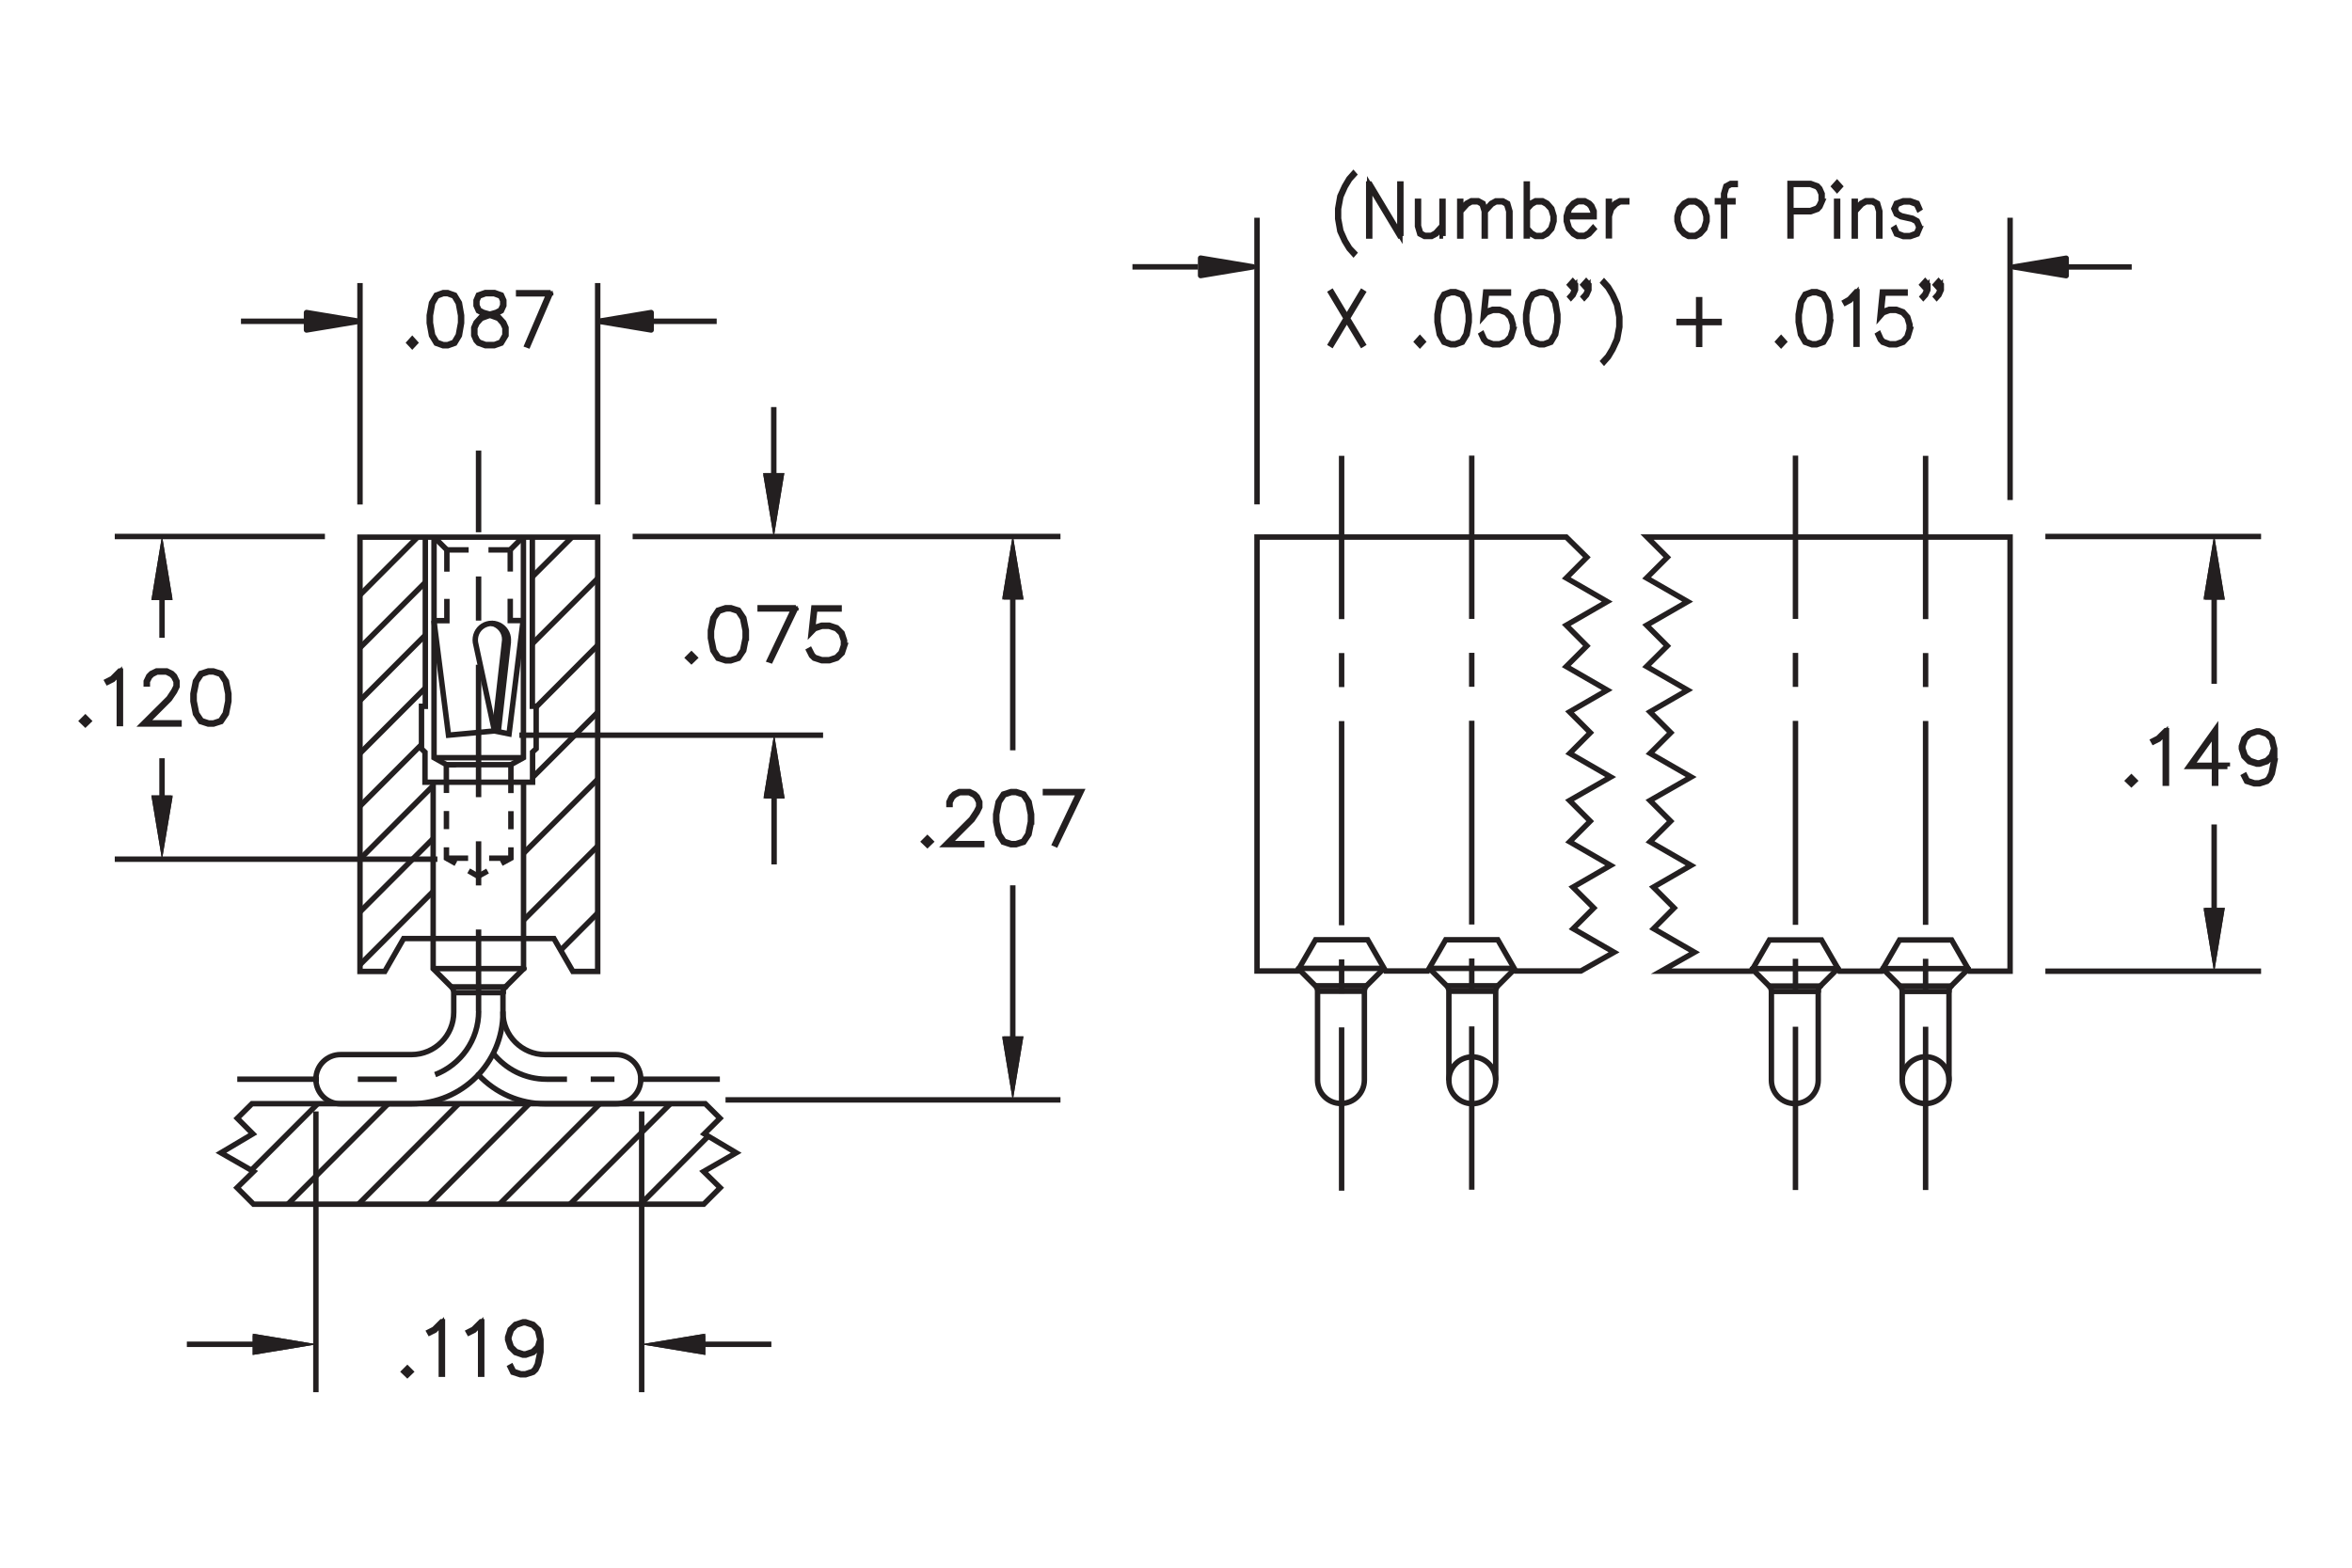 <?xml version="1.0" encoding="utf-8"?>
<!-- Generator: Adobe Illustrator 15.1.0, SVG Export Plug-In  -->
<!DOCTYPE svg PUBLIC "-//W3C//DTD SVG 1.1//EN" "http://www.w3.org/Graphics/SVG/1.1/DTD/svg11.dtd">
<svg version="1.1"
	 xmlns="http://www.w3.org/2000/svg" xmlns:xlink="http://www.w3.org/1999/xlink" xmlns:a="http://ns.adobe.com/AdobeSVGViewerExtensions/3.0/"
	 x="0px" y="0px" width="216px" height="144px" viewBox="-6.47 -15.45 216 144"
	 style="enable-background:new -6.47 -15.45 216 144;" xml:space="preserve">
<style type="text/css">
<![CDATA[
	.st0{fill:none;stroke:#231F20;stroke-width:0.5;stroke-linecap:round;stroke-linejoin:round;stroke-miterlimit:10;}
	.st1{font-size:6.497;}
	.st2{font-size:6.498;}
	.st3{fill:none;stroke:#231F20;stroke-width:0.5;stroke-miterlimit:10;stroke-dasharray:18.753,3.125,3.125,3.125;}
	.st4{fill:none;stroke:#231F20;stroke-width:0.5;stroke-miterlimit:10;stroke-dasharray:1.669;}
	.st5{fill:none;stroke:#231F20;stroke-width:0.5;stroke-miterlimit:10;stroke-dasharray:3.119,3.119;}
	.st6{fill:none;stroke:#231F20;stroke-width:0.5;stroke-miterlimit:10;stroke-dasharray:3.125,3.125;}
	.st7{fill:none;stroke:#231F20;stroke-width:0.5;stroke-miterlimit:10;stroke-dasharray:1.663,1.663;}
	.st8{fill:none;stroke:#231F20;stroke-width:0.5;}
	.st9{fill:none;stroke:#231F20;stroke-width:0.5;stroke-miterlimit:10;stroke-dasharray:12.163,4.054,4.054,4.054;}
	.st10{fill:none;stroke:#231F20;stroke-width:0.5;stroke-miterlimit:10;stroke-dasharray:2.182,2.182;}
	.st11{fill:none;stroke:#231F20;stroke-width:0.5;stroke-miterlimit:10;stroke-dasharray:3.571,3.571;}
	.st12{fill:none;stroke:#231F20;stroke-width:0.5;stroke-linejoin:round;stroke-miterlimit:500;}
	.st13{fill:none;stroke:#231F20;stroke-width:0.5;stroke-miterlimit:10;}
	.st14{fill:none;stroke:#231F20;stroke-width:0.5;stroke-miterlimit:10;stroke-dasharray:4.054,4.054;}
	.st15{fill:none;stroke:#231F20;stroke-width:0.5;stroke-miterlimit:10;stroke-dasharray:18.723,3.121,3.121,3.121;}
	.st16{fill:none;stroke:#231F20;stroke-width:0.5;stroke-miterlimit:10;stroke-dasharray:1.66,1.66;}
	.st17{fill:none;stroke:#ED1C24;stroke-width:0.5;stroke-linecap:round;stroke-linejoin:round;stroke-miterlimit:500;}
	.st18{fill:none;stroke:#231F20;stroke-width:0.5;stroke-miterlimit:10;stroke-dasharray:3.122,3.122;}
	.st19{fill:#231F20;stroke:#231F20;stroke-width:0.5;}
	.st20{fill:none;stroke:#231F20;stroke-width:0.75;stroke-miterlimit:10;}
	.st21{fill:none;stroke:#231F20;stroke-width:0.5;stroke-miterlimit:10;stroke-dasharray:18.717,3.119,3.119,3.119;}
	.st22{fill:none;stroke:#231F20;stroke-width:0.5;stroke-miterlimit:10;stroke-dasharray:18.734,3.122,3.122,3.122;}
	
		.st23{fill-rule:evenodd;clip-rule:evenodd;fill:#231F20;stroke:#231F20;stroke-width:0.5;stroke-linecap:round;stroke-linejoin:round;stroke-miterlimit:500;}
	.st24{fill:#231F20;stroke:#231F20;stroke-width:0.25;stroke-miterlimit:10;}
	.st25{font-family:'Simplex';}
	.st26{fill:none;stroke:#231F20;stroke-width:0.5;stroke-miterlimit:10;stroke-dasharray:3.121,3.121;}
	.st27{fill-rule:evenodd;clip-rule:evenodd;fill:#231F20;stroke:#231F20;stroke-width:0.25;stroke-miterlimit:10;}
]]>
</style>
<defs>
</defs>
<line class="st12" x1="21.68" y1="14.06" x2="15.66" y2="14.06"/>
<polygon class="st23" points="21.68,13.26 21.68,14.86 26.48,14.06 "/>
<polygon class="st23" points="53.33,13.26 53.33,14.86 48.53,14.06 "/>
<line class="st12" x1="53.33" y1="14.06" x2="59.35" y2="14.06"/>
<line class="st12" x1="103.55" y1="9.06" x2="97.53" y2="9.06"/>
<polygon class="st23" points="103.79,8.26 103.79,9.86 108.59,9.06 "/>
<line class="st12" x1="183.28" y1="9.07" x2="189.3" y2="9.07"/>
<polygon class="st23" points="183.28,8.27 183.28,9.87 178.48,9.07 "/>
<g>
	<path class="st8" d="M31.66,16.03l-0.27,0.29l-0.27-0.29l0.27-0.3L31.66,16.03z M31.54,16.03l-0.14-0.16l-0.14,0.16l0.14,0.16
		L31.54,16.03z"/>
	<path class="st8" d="M35.92,14.22l-0.2,1.15l-0.43,0.71l-0.64,0.23h-0.42l-0.64-0.23l-0.43-0.71l-0.21-1.15v-0.7l0.21-1.15
		l0.43-0.71l0.64-0.23h0.42l0.64,0.23l0.43,0.71l0.2,1.15V14.22z M35.83,14.2v-0.67l-0.21-1.13l-0.39-0.66l-0.59-0.22h-0.4
		l-0.59,0.22l-0.39,0.66l-0.2,1.13v0.67l0.2,1.13l0.39,0.66l0.59,0.22h0.4l0.59-0.22l0.39-0.66L35.83,14.2z"/>
	<path class="st8" d="M40,15.36l-0.43,0.71l-0.64,0.23H38.1l-0.63-0.23l-0.22-0.24l-0.21-0.47v-0.71l0.21-0.48l0.43-0.47l0.65-0.24
		l-0.44-0.12l-0.43-0.24l-0.21-0.48v-0.48l0.21-0.49l0.65-0.23h0.83l0.64,0.23l0.22,0.49v0.48l-0.22,0.48l-0.43,0.24l-0.44,0.12
		l0.02,0.01l0.63,0.23l0.43,0.47L40,14.65V15.36z M39.9,15.33v-0.66l-0.2-0.43l-0.39-0.44l-0.6-0.22l-0.19-0.06l-0.19,0.06
		l-0.6,0.22l-0.39,0.44l-0.2,0.43v0.66l0.2,0.43l0.19,0.22l0.6,0.22h0.81l0.59-0.22L39.9,15.33z M39.7,12.6v-0.43l-0.19-0.42
		l-0.59-0.22h-0.81l-0.59,0.22l-0.19,0.42v0.43l0.19,0.43l0.39,0.21l0.6,0.17l0.6-0.17l0.39-0.21L39.7,12.6z"/>
	<path class="st8" d="M44.1,11.43l-2.08,4.84l-0.08-0.03l2.01-4.7h-2.79v-0.1H44.1z"/>
</g>
<g>
	<path class="st8" d="M118.69,16.15l-0.08,0.05l-1.39-2.31l-1.39,2.31l-0.08-0.05l1.41-2.36l-1.41-2.36l0.08-0.05l1.39,2.32
		l1.39-2.32l0.08,0.05l-1.42,2.36L118.69,16.15z"/>
	<path class="st8" d="M124.2,15.94l-0.27,0.29l-0.27-0.29l0.27-0.3L124.2,15.94z M124.07,15.94l-0.14-0.16l-0.14,0.16l0.14,0.16
		L124.07,15.94z"/>
	<path class="st8" d="M128.46,14.13l-0.2,1.15l-0.43,0.71l-0.64,0.23h-0.42l-0.64-0.23l-0.42-0.71l-0.21-1.15v-0.7l0.21-1.15
		l0.42-0.71l0.64-0.23h0.42l0.64,0.23l0.43,0.71l0.2,1.15V14.13z M128.37,14.12v-0.67l-0.21-1.13l-0.39-0.66l-0.59-0.22h-0.4
		l-0.59,0.22l-0.39,0.66l-0.2,1.13v0.67l0.2,1.13l0.39,0.66l0.59,0.22h0.4l0.59-0.22l0.39-0.66L128.37,14.12z"/>
	<path class="st8" d="M132.53,14.82l-0.21,0.7l-0.43,0.47l-0.63,0.23h-0.63l-0.63-0.23l-0.22-0.24l-0.21-0.46l0.08-0.05l0.2,0.45
		l0.19,0.22l0.6,0.22h0.6l0.6-0.22l0.39-0.44l0.2-0.66v-0.44l-0.2-0.66l-0.39-0.43l-0.6-0.22h-0.6l-0.6,0.22l-0.29,0.33l0.22-2.24
		h2.09v0.1h-2.01l-0.19,1.85l0.12-0.13l0.63-0.23h0.63l0.63,0.23l0.43,0.48l0.21,0.7V14.82z"/>
	<path class="st8" d="M136.6,14.13l-0.2,1.15l-0.43,0.71l-0.64,0.23h-0.42l-0.64-0.23l-0.42-0.71l-0.21-1.15v-0.7l0.21-1.15
		l0.42-0.71l0.64-0.23h0.42l0.64,0.23l0.43,0.71l0.2,1.15V14.13z M136.51,14.12v-0.67l-0.21-1.13l-0.39-0.66l-0.59-0.22h-0.4
		l-0.59,0.22l-0.39,0.66l-0.2,1.13v0.67l0.2,1.13l0.39,0.66l0.59,0.22h0.4l0.59-0.22l0.39-0.66L136.51,14.12z"/>
	<path class="st8" d="M138.22,11.18l-0.21,0.47l-0.21,0.23l-0.07-0.08l0.2-0.22l0.2-0.43v-0.32l-0.16,0.18l-0.27-0.3l0.27-0.3
		l0.25,0.28V11.18z M138.11,10.71l-0.14-0.16l-0.14,0.16l0.14,0.16L138.11,10.71z M139.45,11.18l-0.21,0.47l-0.21,0.23l-0.07-0.08
		l0.2-0.22l0.2-0.43v-0.32l-0.16,0.18l-0.27-0.3l0.27-0.3l0.25,0.28V11.18z M139.33,10.71l-0.14-0.16l-0.14,0.16l0.14,0.16
		L139.33,10.71z"/>
	<path class="st8" d="M142.29,14.59l-0.21,1.15l-0.42,0.91l-0.41,0.69l-0.41,0.46l-0.07-0.08l0.41-0.45l0.41-0.68l0.4-0.9l0.21-1.12
		v-0.9l-0.21-1.12l-0.4-0.9l-0.41-0.68l-0.41-0.45l0.07-0.08l0.41,0.46l0.41,0.69l0.42,0.92l0.21,1.15V14.59z"/>
	<path class="st8" d="M151.41,14.18h-1.79v2h-0.09v-2h-1.8v-0.1h1.8v-2h0.09v2h1.79V14.18z"/>
	<path class="st8" d="M157.37,15.94l-0.27,0.29l-0.27-0.29l0.27-0.3L157.37,15.94z M157.25,15.94l-0.14-0.16l-0.14,0.16l0.14,0.16
		L157.25,15.94z"/>
	<path class="st8" d="M161.64,14.13l-0.2,1.15L161,15.99l-0.64,0.23h-0.42l-0.64-0.23l-0.42-0.71l-0.21-1.15v-0.7l0.21-1.15
		l0.42-0.71l0.64-0.23h0.42l0.64,0.23l0.43,0.71l0.2,1.15V14.13z M161.54,14.12v-0.67l-0.21-1.13l-0.39-0.66l-0.59-0.22h-0.4
		l-0.59,0.22l-0.39,0.66l-0.2,1.13v0.67l0.2,1.13l0.39,0.66l0.59,0.22h0.4l0.59-0.22l0.39-0.66L161.54,14.12z"/>
	<path class="st8" d="M164.07,16.17h-0.09v-4.65l-0.54,0.61l-0.42,0.23l-0.05-0.09l0.4-0.23l0.63-0.69h0.07V16.17z"/>
	<path class="st8" d="M168.96,14.82l-0.21,0.7l-0.43,0.47l-0.63,0.23h-0.63l-0.63-0.23l-0.22-0.24l-0.21-0.46l0.08-0.05l0.2,0.45
		l0.19,0.22l0.6,0.22h0.6l0.6-0.22l0.39-0.44l0.2-0.66v-0.44l-0.2-0.66l-0.39-0.43l-0.6-0.22h-0.6l-0.6,0.22l-0.29,0.33l0.22-2.24
		h2.09v0.1h-2.01l-0.19,1.85l0.12-0.13l0.63-0.23h0.63l0.63,0.23l0.43,0.48l0.21,0.7V14.82z"/>
	<path class="st8" d="M170.58,11.18l-0.21,0.47l-0.21,0.23l-0.07-0.08l0.2-0.22l0.2-0.43v-0.32l-0.16,0.18l-0.27-0.3l0.27-0.3
		l0.25,0.28V11.18z M170.47,10.71l-0.14-0.16l-0.14,0.16l0.14,0.16L170.47,10.71z M171.81,11.18l-0.21,0.47l-0.21,0.23l-0.07-0.08
		l0.2-0.22l0.2-0.43v-0.32l-0.16,0.18l-0.27-0.3l0.27-0.3l0.25,0.28V11.18z M171.7,10.71l-0.14-0.16l-0.14,0.16l0.14,0.16
		L171.7,10.71z"/>
</g>
<g>
	<path class="st8" d="M117.9,7.77l-0.07,0.08l-0.41-0.46L117,6.7l-0.42-0.91l-0.2-1.15V3.72l0.2-1.15L117,1.65l0.41-0.69l0.41-0.46
		l0.07,0.08l-0.41,0.45l-0.41,0.68l-0.4,0.9l-0.21,1.12v0.9l0.21,1.12l0.4,0.9l0.41,0.68L117.9,7.77z"/>
	<path class="st8" d="M122.19,6.23h-0.1l-2.77-4.61v4.61h-0.09V1.45h0.1l2.76,4.61V1.45h0.09V6.23z"/>
	<path class="st8" d="M126.06,6.23h-0.09V5.44l-0.54,0.6L125,6.27h-0.64l-0.44-0.23l-0.21-0.71V3.04h0.09v2.27l0.2,0.65l0.38,0.21
		h0.59l0.39-0.22l0.6-0.66V3.04h0.09V6.23z"/>
	<path class="st8" d="M132.18,6.23h-0.09V3.96l-0.2-0.65l-0.38-0.22h-0.59l-0.39,0.22l-0.6,0.66v2.26h-0.09V3.96l-0.2-0.65
		l-0.38-0.22h-0.59l-0.39,0.22l-0.6,0.66v2.26h-0.09V3.04h0.09v0.79l0.54-0.61l0.43-0.23h0.64l0.44,0.24l0.18,0.63l0.57-0.63
		l0.43-0.23h0.64l0.44,0.24l0.21,0.72V6.23z"/>
	<path class="st8" d="M136.25,4.87l-0.21,0.7l-0.42,0.47l-0.43,0.23h-0.64l-0.43-0.23l-0.33-0.38v0.56h-0.09V1.45h0.09V3.6
		l0.33-0.38l0.43-0.23h0.64l0.43,0.23l0.42,0.48l0.21,0.7V4.87z M136.16,4.85V4.41l-0.2-0.66l-0.4-0.43l-0.39-0.22h-0.59l-0.39,0.22
		l-0.39,0.43v1.78l0.39,0.43l0.39,0.22h0.59l0.39-0.22l0.4-0.44L136.16,4.85z"/>
	<path class="st8" d="M139.92,4.46h-2.46v0.39l0.2,0.66l0.4,0.44l0.39,0.22h0.59l0.39-0.22l0.4-0.45l0.07,0.08l-0.42,0.46
		l-0.43,0.23h-0.64L138,6.04l-0.42-0.47l-0.21-0.7V4.4l0.21-0.7L138,3.22l0.43-0.23h0.64l0.43,0.23l0.22,0.24l0.21,0.48V4.46z
		 M139.82,4.35V3.96l-0.2-0.44l-0.19-0.22l-0.39-0.22h-0.59l-0.39,0.22l-0.4,0.43l-0.18,0.61H139.82z"/>
	<path class="st8" d="M142.92,3.09h-0.6l-0.39,0.22l-0.4,0.43l-0.2,0.66v1.81h-0.09V3.04h0.09v1.05l0.12-0.39l0.42-0.48l0.43-0.23
		h0.63V3.09z"/>
	<path class="st8" d="M150.3,4.87l-0.21,0.7l-0.42,0.47l-0.43,0.23h-0.64l-0.43-0.23l-0.42-0.47l-0.21-0.7V4.4l0.21-0.7l0.42-0.48
		l0.43-0.23h0.64l0.43,0.23l0.42,0.48l0.21,0.7V4.87z M150.2,4.85V4.41L150,3.75l-0.4-0.43l-0.39-0.22h-0.59l-0.39,0.22l-0.4,0.43
		l-0.2,0.66v0.44l0.2,0.66l0.4,0.44l0.39,0.22h0.59l0.39-0.22l0.4-0.44L150.2,4.85z"/>
	<path class="st8" d="M152.89,1.5h-0.4l-0.38,0.21l-0.2,0.65v0.63h0.77v0.1h-0.77v3.13h-0.09V3.09h-0.57v-0.1h0.57V2.35l0.21-0.71
		l0.44-0.24h0.42V1.5z"/>
	<path class="st8" d="M160.88,3.05l-0.21,0.48l-0.22,0.24L159.81,4h-1.8v2.22h-0.09V1.4h1.89l0.63,0.23l0.22,0.24l0.21,0.48V3.05z
		 M160.78,3.03V2.37l-0.2-0.44l-0.19-0.22l-0.6-0.22h-1.79v2.4h1.79l0.6-0.22l0.19-0.22L160.78,3.03z"/>
	<path class="st8" d="M162.51,1.67l-0.27,0.3l-0.27-0.3l0.27-0.3L162.51,1.67z M162.38,1.67l-0.14-0.16l-0.14,0.16l0.14,0.16
		L162.38,1.67z M162.29,6.23h-0.09V3.04h0.09V6.23z"/>
	<path class="st8" d="M166.16,6.23h-0.09V3.96l-0.2-0.65l-0.38-0.22h-0.59l-0.39,0.22l-0.6,0.66v2.26h-0.09V3.04h0.09v0.79
		l0.54-0.61l0.43-0.23h0.64l0.44,0.24l0.21,0.72V6.23z"/>
	<path class="st8" d="M169.82,5.56l-0.21,0.49l-0.65,0.23h-0.63l-0.64-0.23l-0.21-0.47l0.08-0.05l0.2,0.44l0.58,0.22h0.6l0.59-0.22
		l0.19-0.43v-0.2l-0.19-0.43l-0.39-0.22l-1.03-0.23l-0.43-0.24l-0.22-0.5l0.22-0.5l0.64-0.23h0.63l0.65,0.23l0.21,0.48l-0.08,0.05
		l-0.2-0.43l-0.59-0.22h-0.6l-0.58,0.22l-0.19,0.41l0.19,0.42l0.39,0.22l1.02,0.23l0.43,0.24l0.21,0.48V5.56z"/>
</g>
<g>
	<g>
		<line class="st13" x1="116.74" y1="93.92" x2="116.74" y2="78.92"/>
		<line class="st6" x1="116.74" y1="75.8" x2="116.74" y2="71.11"/>
		<line class="st3" x1="116.74" y1="69.54" x2="116.74" y2="42.98"/>
		<line class="st13" x1="116.74" y1="41.42" x2="116.74" y2="26.42"/>
	</g>
</g>
<line class="st13" x1="26.63" y1="68.27" x2="33.28" y2="61.61"/>
<line class="st13" x1="26.63" y1="48.86" x2="32.6" y2="42.88"/>
<line class="st13" x1="26.63" y1="39.16" x2="31.88" y2="33.89"/>
<line class="st13" x1="26.63" y1="44.01" x2="32.6" y2="38.03"/>
<line class="st13" x1="26.63" y1="53.71" x2="32.59" y2="47.74"/>
<line class="st13" x1="26.63" y1="58.56" x2="32.25" y2="52.93"/>
<line class="st13" x1="26.63" y1="63.42" x2="33.28" y2="56.75"/>
<line class="st13" x1="26.6" y1="73.15" x2="33.31" y2="66.43"/>
<line class="st13" x1="181.37" y1="33.83" x2="201.18" y2="33.83"/>
<line class="st13" x1="181.37" y1="73.76" x2="201.18" y2="73.76"/>
<polygon class="st27" points="196.04,68.07 197.7,68.07 196.87,73.09 "/>
<polyline class="st24" points="196.04,68.07 197.7,68.07 196.87,73.09 196.04,68.07 "/>
<line class="st13" x1="196.87" y1="68.07" x2="196.87" y2="60.28"/>
<line class="st13" x1="196.87" y1="39.5" x2="196.87" y2="47.36"/>
<polygon class="st27" points="196.04,39.5 197.7,39.5 196.87,34.48 "/>
<polyline class="st24" points="196.04,39.5 197.7,39.5 196.87,34.48 196.04,39.5 "/>
<line class="st13" x1="42.41" y1="43.69" x2="48.39" y2="37.71"/>
<line class="st13" x1="42.42" y1="37.53" x2="46.06" y2="33.89"/>
<line class="st13" x1="42.77" y1="49.49" x2="48.39" y2="43.85"/>
<line class="st13" x1="42.43" y1="55.97" x2="48.39" y2="50.01"/>
<line class="st13" x1="41.64" y1="62.9" x2="48.39" y2="56.16"/>
<line class="st13" x1="41.63" y1="69.06" x2="48.39" y2="62.3"/>
<line class="st13" x1="44.91" y1="71.94" x2="48.39" y2="68.45"/>
<line class="st13" x1="22.54" y1="86.64" x2="22.54" y2="112.43"/>
<polygon class="st27" points="16.86,107.2 16.86,108.86 21.87,108.03 "/>
<polyline class="st24" points="16.86,107.2 16.86,108.86 21.87,108.03 16.86,107.2 "/>
<line class="st13" x1="16.86" y1="108.03" x2="10.69" y2="108.03"/>
<polygon class="st27" points="58.18,107.2 58.18,108.86 53.18,108.03 "/>
<polyline class="st24" points="58.18,107.2 58.18,108.86 53.18,108.03 58.18,107.2 "/>
<line class="st13" x1="52.46" y1="86.64" x2="52.46" y2="112.43"/>
<line class="st13" x1="58.18" y1="108.03" x2="64.37" y2="108.03"/>
<polygon class="st27" points="85.71,79.87 87.37,79.87 86.54,84.87 "/>
<polyline class="st24" points="85.71,79.87 87.37,79.87 86.54,84.87 85.71,79.87 "/>
<line class="st13" x1="60.16" y1="85.58" x2="90.92" y2="85.58"/>
<line class="st13" x1="86.54" y1="79.87" x2="86.54" y2="65.87"/>
<line class="st13" x1="51.63" y1="33.83" x2="90.92" y2="33.83"/>
<line class="st13" x1="86.54" y1="39.49" x2="86.54" y2="53.47"/>
<polygon class="st27" points="85.71,39.49 87.38,39.49 86.54,34.47 "/>
<polyline class="st24" points="85.71,39.49 87.38,39.49 86.54,34.47 85.71,39.49 "/>
<line class="st13" x1="8.41" y1="39.55" x2="8.41" y2="43.13"/>
<line class="st13" x1="23.37" y1="33.83" x2="4.07" y2="33.83"/>
<polygon class="st27" points="9.24,39.55 7.58,39.55 8.41,34.53 "/>
<polyline class="st24" points="9.24,39.55 7.58,39.55 8.41,34.53 9.24,39.55 "/>
<polygon class="st27" points="9.25,57.74 7.58,57.74 8.41,62.74 "/>
<polyline class="st24" points="9.25,57.74 7.58,57.74 8.41,62.74 9.25,57.74 "/>
<line class="st13" x1="8.41" y1="57.74" x2="8.41" y2="54.2"/>
<line class="st13" x1="33.7" y1="63.47" x2="4.07" y2="63.47"/>
<polygon class="st27" points="63.75,28.13 65.41,28.13 64.59,33.13 "/>
<polyline class="st24" points="63.75,28.13 65.41,28.13 64.59,33.13 63.75,28.13 "/>
<line class="st13" x1="64.59" y1="28.13" x2="64.59" y2="21.94"/>
<line class="st13" x1="64.62" y1="57.77" x2="64.62" y2="63.95"/>
<polygon class="st27" points="63.79,57.77 65.44,57.77 64.62,52.76 "/>
<polyline class="st24" points="63.79,57.77 65.44,57.77 64.62,52.76 63.79,57.77 "/>
<line class="st13" x1="41.23" y1="52.08" x2="69.12" y2="52.08"/>
<line class="st13" x1="34.52" y1="56.4" x2="34.53" y2="56.4"/>
<line class="st13" x1="34.57" y1="35.31" x2="34.57" y2="35.3"/>
<line class="st13" x1="34.57" y1="35.3" x2="34.59" y2="35.3"/>
<g>
	<path class="st19" d="M189.57,56.27l-0.3,0.29l-0.3-0.29l0.3-0.3L189.57,56.27z M189.42,56.27l-0.16-0.16l-0.16,0.16l0.16,0.16
		L189.42,56.27z"/>
	<path class="st19" d="M192.48,56.49h-0.1v-4.65l-0.6,0.61l-0.46,0.23l-0.05-0.09l0.45-0.23l0.7-0.69h0.07V56.49z"/>
	<path class="st19" d="M198.09,54.95h-1.08v1.54h-0.11v-1.54h-2.33l2.43-3.4v3.29h1.08V54.95z M196.9,54.85v-2.97l-2.12,2.97H196.9z
		"/>
	<path class="st19" d="M202.44,54.46l-0.23,1.15l-0.23,0.47l-0.25,0.24l-0.7,0.23h-0.47l-0.71-0.23l-0.24-0.47l0.09-0.05l0.22,0.44
		l0.65,0.22h0.44l0.66-0.22l0.21-0.22l0.22-0.44l0.23-1.13v-0.81l-0.13,0.39l-0.48,0.48l-0.7,0.23h-0.24l-0.7-0.23l-0.48-0.48
		l-0.23-0.7v-0.24l0.23-0.7l0.48-0.47l0.7-0.23h0.24l0.7,0.23l0.48,0.47l0.23,0.93V54.46z M202.34,53.31l-0.22-0.88l-0.43-0.44
		l-0.66-0.22h-0.21l-0.66,0.22l-0.43,0.44l-0.22,0.66v0.22l0.22,0.66l0.43,0.43l0.66,0.22h0.21l0.66-0.22l0.43-0.43L202.34,53.31z"
		/>
</g>
<g>
	<path class="st19" d="M1.67,50.78l-0.3,0.29l-0.3-0.29l0.3-0.3L1.67,50.78z M1.53,50.78l-0.16-0.16l-0.16,0.16l0.16,0.16
		L1.53,50.78z"/>
	<path class="st19" d="M4.59,51.01h-0.1v-4.65l-0.6,0.61l-0.46,0.23l-0.05-0.09l0.45-0.23l0.69-0.69h0.07V51.01z"/>
	<path class="st19" d="M9.97,51.05H6.67l2.36-2.35l0.45-0.68l0.22-0.44v-0.43l-0.22-0.43L9.26,46.5l-0.44-0.22H7.94L7.5,46.5
		l-0.22,0.22l-0.22,0.43v0.22h-0.1v-0.24l0.23-0.48l0.24-0.24l0.48-0.23h0.94l0.47,0.23l0.24,0.24l0.23,0.48v0.48l-0.23,0.47
		L9.1,48.76l-2.19,2.19h3.06V51.05z"/>
	<path class="st19" d="M14.55,48.97l-0.23,1.15l-0.48,0.71l-0.71,0.23h-0.47l-0.71-0.23l-0.47-0.71l-0.23-1.15v-0.7l0.23-1.15
		l0.47-0.71l0.71-0.23h0.47l0.71,0.23l0.48,0.71l0.23,1.15V48.97z M14.45,48.95v-0.67l-0.23-1.13l-0.43-0.66l-0.66-0.22h-0.44
		l-0.66,0.22l-0.44,0.66l-0.23,1.13v0.67l0.23,1.13l0.44,0.66l0.66,0.22h0.44l0.66-0.22l0.43-0.66L14.45,48.95z"/>
</g>
<g>
	<path class="st19" d="M57.33,44.97l-0.3,0.29l-0.3-0.29l0.3-0.3L57.33,44.97z M57.19,44.97l-0.16-0.16l-0.16,0.16l0.16,0.16
		L57.19,44.97z"/>
	<path class="st19" d="M62.06,43.16l-0.23,1.15l-0.48,0.71l-0.71,0.23h-0.47l-0.71-0.23L59,44.31l-0.23-1.15v-0.7L59,41.31
		l0.47-0.71l0.71-0.23h0.47l0.71,0.23l0.48,0.71l0.23,1.15V43.16z M61.96,43.15v-0.67l-0.23-1.13L61.3,40.7l-0.66-0.22H60.2
		l-0.66,0.22l-0.44,0.66l-0.23,1.13v0.67l0.23,1.13l0.44,0.66l0.66,0.22h0.44l0.66-0.22l0.43-0.66L61.96,43.15z"/>
	<path class="st19" d="M66.62,40.37l-2.32,4.84l-0.09-0.03l2.23-4.7h-3.1v-0.1H66.62z"/>
	<path class="st19" d="M71.11,43.84l-0.23,0.7l-0.48,0.47l-0.7,0.23H69l-0.7-0.23l-0.25-0.24l-0.23-0.46l0.09-0.05l0.23,0.45
		l0.21,0.22l0.66,0.22h0.67l0.66-0.22l0.43-0.44l0.22-0.66v-0.44l-0.22-0.66l-0.43-0.43l-0.66-0.22h-0.67l-0.66,0.22l-0.32,0.33
		l0.24-2.24h2.32v0.1h-2.23l-0.21,1.85l0.14-0.13l0.7-0.23h0.69l0.7,0.23l0.48,0.48l0.23,0.7V43.84z"/>
</g>
<g>
	<path class="st19" d="M79,61.86l-0.3,0.29l-0.3-0.29l0.3-0.3L79,61.86z M78.86,61.86l-0.16-0.16l-0.16,0.16l0.16,0.16L78.86,61.86z
		"/>
	<path class="st19" d="M83.69,62.13h-3.31l2.36-2.35l0.45-0.68l0.22-0.44v-0.43l-0.22-0.44l-0.21-0.21l-0.44-0.22h-0.88l-0.43,0.22
		L81,57.8l-0.22,0.44v0.21h-0.1v-0.24l0.23-0.48l0.24-0.24l0.48-0.23h0.94l0.47,0.23l0.24,0.24l0.23,0.48v0.48l-0.23,0.47
		l-0.46,0.69l-2.19,2.19h3.06V62.13z"/>
	<path class="st19" d="M88.26,60.05l-0.23,1.15l-0.48,0.71l-0.71,0.23h-0.47l-0.71-0.23L85.2,61.2l-0.23-1.15v-0.7l0.23-1.15
		l0.47-0.71l0.71-0.23h0.47l0.71,0.23l0.48,0.71l0.23,1.15V60.05z M88.16,60.03v-0.67l-0.23-1.13l-0.43-0.66l-0.66-0.22H86.4
		l-0.66,0.22l-0.44,0.66l-0.23,1.13v0.67l0.23,1.13l0.44,0.66l0.66,0.22h0.44l0.66-0.22l0.43-0.66L88.16,60.03z"/>
	<path class="st19" d="M92.82,57.26L90.5,62.1l-0.09-0.04l2.23-4.7h-3.1v-0.1H92.82z"/>
</g>
<g>
	<path class="st19" d="M31.24,110.55l-0.3,0.29l-0.3-0.29l0.3-0.3L31.24,110.55z M31.1,110.55l-0.16-0.16l-0.16,0.16l0.16,0.16
		L31.1,110.55z"/>
	<path class="st19" d="M34.16,110.78h-0.1v-4.65l-0.6,0.61l-0.46,0.23l-0.05-0.09l0.45-0.23l0.69-0.69h0.07V110.78z"/>
	<path class="st19" d="M37.77,110.78h-0.1v-4.65l-0.6,0.61l-0.46,0.23l-0.05-0.09l0.45-0.23l0.69-0.69h0.07V110.78z"/>
	<path class="st19" d="M43.21,108.74l-0.23,1.15l-0.23,0.47l-0.25,0.24l-0.7,0.23h-0.47l-0.71-0.23l-0.23-0.47l0.09-0.05l0.22,0.44
		l0.65,0.22h0.44l0.66-0.22l0.21-0.22l0.22-0.44l0.23-1.13v-0.81l-0.13,0.39l-0.48,0.48l-0.7,0.24h-0.24l-0.7-0.24l-0.48-0.48
		l-0.23-0.7v-0.24l0.23-0.7l0.48-0.47l0.7-0.23h0.24l0.7,0.23l0.48,0.47l0.23,0.93V108.74z M43.11,107.6l-0.22-0.88l-0.43-0.44
		l-0.66-0.22h-0.22l-0.66,0.22l-0.43,0.44l-0.22,0.66v0.22l0.22,0.66l0.43,0.43l0.66,0.22h0.22l0.66-0.22l0.43-0.43L43.11,107.6z"/>
</g>
<g>
	<g>
		<line class="st13" x1="128.69" y1="93.83" x2="128.69" y2="78.83"/>
		<line class="st5" x1="128.69" y1="75.71" x2="128.69" y2="71.03"/>
		<line class="st21" x1="128.69" y1="69.47" x2="128.69" y2="42.96"/>
		<line class="st13" x1="128.69" y1="41.4" x2="128.69" y2="26.4"/>
	</g>
</g>
<g>
	<g>
		<line class="st13" x1="158.42" y1="93.86" x2="158.42" y2="78.86"/>
		<line class="st18" x1="158.42" y1="75.74" x2="158.42" y2="71.06"/>
		<line class="st22" x1="158.42" y1="69.5" x2="158.42" y2="42.96"/>
		<line class="st13" x1="158.42" y1="41.4" x2="158.42" y2="26.4"/>
	</g>
</g>
<g>
	<g>
		<line class="st13" x1="170.37" y1="93.86" x2="170.37" y2="78.86"/>
		<line class="st26" x1="170.37" y1="75.74" x2="170.37" y2="71.06"/>
		<line class="st15" x1="170.37" y1="69.5" x2="170.37" y2="42.98"/>
		<line class="st13" x1="170.37" y1="41.42" x2="170.37" y2="26.42"/>
	</g>
</g>
<line class="st13" x1="32.95" y1="95.14" x2="42.11" y2="85.96"/>
<line class="st13" x1="39.42" y1="95.14" x2="48.59" y2="85.96"/>
<line class="st13" x1="19.99" y1="95.14" x2="29.15" y2="85.96"/>
<line class="st13" x1="26.47" y1="95.14" x2="35.63" y2="85.96"/>
<line class="st13" x1="16.61" y1="92.04" x2="22.68" y2="85.96"/>
<line class="st13" x1="52.38" y1="95.14" x2="58.6" y2="88.89"/>
<line class="st13" x1="45.9" y1="95.14" x2="55.07" y2="85.96"/>
<polygon class="st13" points="58.16,95.16 16.81,95.16 15.3,93.65 16.82,92.16 13.82,90.44 16.75,88.7 15.32,87.27 16.67,85.93 
	58.3,85.93 59.65,87.27 58.21,88.7 61.14,90.44 58.15,92.16 59.67,93.65 "/>
<polyline class="st13" points="32.59,33.89 32.59,49.42 32.59,49.43 32.24,49.43 32.24,53.33 32.56,53.64 32.56,56.4 42.44,56.4 
	42.44,56.39 42.44,53.63 42.77,53.32 42.77,49.42 42.42,49.42 42.42,49.42 42.42,33.88 "/>
<line class="st13" x1="33.39" y1="54.15" x2="41.6" y2="54.15"/>
<line class="st13" x1="34.53" y1="54.79" x2="40.45" y2="54.79"/>
<g>
	<g>
		<line class="st13" x1="40.45" y1="63.38" x2="38.45" y2="63.38"/>
		<line class="st13" x1="36.52" y1="63.38" x2="34.52" y2="63.38"/>
	</g>
</g>
<g>
	<g>
		<line class="st13" x1="40.45" y1="56.4" x2="40.45" y2="57.4"/>
		<line class="st16" x1="40.45" y1="59.06" x2="40.45" y2="61.55"/>
		<polyline class="st13" points="40.45,62.38 40.45,63.38 39.57,63.86 		"/>
		<polyline class="st13" points="38.31,64.56 37.44,65.04 36.57,64.54 		"/>
		<polyline class="st13" points="35.4,63.87 34.53,63.38 34.53,62.38 		"/>
		<line class="st7" x1="34.53" y1="60.71" x2="34.53" y2="58.22"/>
		<line class="st13" x1="34.53" y1="57.39" x2="34.53" y2="56.39"/>
	</g>
</g>
<polyline class="st13" points="33.39,33.88 33.39,54.15 34.53,54.79 34.52,54.79 34.52,56.4 "/>
<polyline class="st13" points="41.6,33.88 41.6,54.15 40.45,54.79 40.45,56.44 "/>
<g>
	<line class="st4" x1="33.39" y1="33.88" x2="34.57" y2="35.06"/>
</g>
<g>
	<g>
		<polyline class="st13" points="33.39,41.56 34.57,41.56 34.57,39.56 		"/>
		<line class="st13" x1="34.57" y1="37.06" x2="34.57" y2="35.06"/>
	</g>
</g>
<g>
	<g>
		<line class="st13" x1="34.57" y1="35.06" x2="36.57" y2="35.06"/>
		<line class="st13" x1="38.39" y1="35.06" x2="40.39" y2="35.06"/>
	</g>
</g>
<g>
	<line class="st4" x1="41.57" y1="33.87" x2="40.39" y2="35.05"/>
</g>
<g>
	<g>
		<polyline class="st13" points="41.57,41.55 40.39,41.55 40.39,39.55 		"/>
		<line class="st13" x1="40.39" y1="37.05" x2="40.39" y2="35.05"/>
	</g>
</g>
<polyline class="st13" points="41.57,41.56 40.28,51.96 38.94,51.69 34.72,52.08 33.38,41.56 "/>
<path class="st13" d="M38.94,51.69l0.94-8.35c0.03-0.73-0.47-1.38-1.19-1.54"/>
<path class="st13" d="M38.94,51.69l-1.75-8.14c-0.08-0.59,0.18-1.18,0.68-1.5c0.5-0.32,1.15-0.32,1.65,0
	c0.5,0.32,0.77,0.91,0.68,1.5l0.02-0.07l-0.94,8.35"/>
<polygon class="st13" points="46.14,73.78 44.4,70.76 30.6,70.76 28.87,73.78 26.59,73.78 26.59,33.89 48.42,33.89 48.42,73.78 "/>
<line class="st0" x1="33.35" y1="73.52" x2="41.66" y2="73.52"/>
<line class="st0" x1="35.03" y1="75.2" x2="39.98" y2="75.2"/>
<line class="st0" x1="35.25" y1="75.73" x2="39.76" y2="75.73"/>
<g>
	<g>
		<line class="st13" x1="37.48" y1="25.94" x2="37.48" y2="33.44"/>
		<line class="st14" x1="37.48" y1="37.5" x2="37.48" y2="43.58"/>
		<line class="st9" x1="37.48" y1="45.61" x2="37.48" y2="67.91"/>
		<line class="st13" x1="37.48" y1="69.93" x2="37.48" y2="77.43"/>
	</g>
</g>
<path class="st13" d="M126.59,83.78V75.6c0-0.19-0.08-0.37-0.21-0.51l-1.56-1.56"/>
<path class="st13" d="M130.89,83.78V75.6c0-0.19,0.08-0.37,0.21-0.51l1.56-1.56"/>
<path class="st0" d="M168.22,83.77v-8.15c0-0.19-0.08-0.37-0.21-0.51l-1.56-1.56"/>
<path class="st0" d="M172.52,83.77v-8.15c0-0.19,0.08-0.37,0.21-0.51l1.56-1.56"/>
<path class="st0" d="M130.89,83.78c0-1.19-0.96-2.15-2.15-2.15s-2.15,0.96-2.15,2.15c0,1.19,0.96,2.15,2.15,2.15
	S130.89,84.97,130.89,83.78L130.89,83.78z"/>
<line class="st13" x1="112.81" y1="73.5" x2="120.65" y2="73.5"/>
<path class="st0" d="M172.52,83.77c0-1.19-0.96-2.15-2.15-2.15s-2.15,0.96-2.15,2.15c0,1.19,0.96,2.15,2.15,2.15
	S172.52,84.96,172.52,83.77L172.52,83.77z"/>
<line class="st0" x1="154.51" y1="73.52" x2="162.34" y2="73.52"/>
<line class="st0" x1="166.46" y1="73.52" x2="174.27" y2="73.52"/>
<path class="st0" d="M154.44,73.55l1.56,1.56c0.13,0.13,0.21,0.32,0.21,0.51v8.15c0,1.19,0.96,2.15,2.15,2.15s2.15-0.96,2.15-2.15
	v-8.15c0-0.19,0.07-0.37,0.21-0.51l1.56-1.56"/>
<line class="st13" x1="124.78" y1="73.5" x2="132.59" y2="73.5"/>
<path class="st0" d="M112.76,73.53l1.56,1.56c0.13,0.13,0.21,0.32,0.21,0.51v8.16c0,1.19,0.96,2.15,2.15,2.15s2.15-0.96,2.15-2.15
	V75.6c0-0.19,0.08-0.37,0.21-0.51l1.56-1.56"/>
<line class="st13" x1="126.38" y1="75.1" x2="131.1" y2="75.1"/>
<line class="st13" x1="126.59" y1="75.6" x2="130.89" y2="75.6"/>
<line class="st0" x1="168.01" y1="75.12" x2="172.73" y2="75.12"/>
<line class="st0" x1="168.22" y1="75.62" x2="172.52" y2="75.62"/>
<line class="st0" x1="156.01" y1="75.12" x2="160.73" y2="75.12"/>
<line class="st0" x1="156.22" y1="75.62" x2="160.52" y2="75.62"/>
<line class="st13" x1="114.33" y1="75.1" x2="119.05" y2="75.1"/>
<line class="st13" x1="114.54" y1="75.6" x2="118.84" y2="75.6"/>
<polygon class="st13" points="144.79,33.88 146.65,35.74 144.75,37.64 148.52,39.81 144.75,41.98 146.65,43.88 144.75,45.77 
	148.52,47.94 145.06,49.94 146.97,51.85 145.07,53.75 148.84,55.92 145.06,58.08 146.96,59.98 145.06,61.87 148.83,64.04 
	145.37,66.04 147.28,67.95 145.39,69.85 149.15,72.02 146.08,73.76 154.37,73.76 156.03,70.89 160.81,70.89 162.47,73.76 
	166.32,73.76 167.98,70.89 172.76,70.89 174.41,73.76 178.13,73.76 178.13,33.88 "/>
<polygon class="st13" points="108.97,73.74 112.69,73.74 114.35,70.87 119.13,70.87 120.78,73.74 124.64,73.74 126.3,70.87 
	131.08,70.87 132.73,73.74 138.71,73.74 141.76,72.02 138,69.85 139.9,67.95 137.98,66.04 141.44,64.04 137.68,61.87 139.57,59.98 
	137.67,58.08 141.45,55.92 137.69,53.75 139.58,51.85 137.67,49.94 141.13,47.94 137.37,45.77 139.26,43.88 137.37,41.98 
	141.13,39.81 137.37,37.64 139.26,35.74 137.37,33.88 108.97,33.88 "/>
<line class="st13" x1="26.59" y1="30.89" x2="26.59" y2="10.55"/>
<line class="st13" x1="48.42" y1="30.89" x2="48.42" y2="10.55"/>
<line class="st8" x1="108.97" y1="30.88" x2="108.97" y2="4.55"/>
<line class="st8" x1="178.13" y1="30.48" x2="178.13" y2="4.55"/>
<path class="st13" d="M33.31,56.4v17.13l1.67,1.67c0.14,0.14,0.22,0.33,0.22,0.53v1.81c0,2.14-1.74,3.88-3.88,3.88H24.8
	c-1.25,0-2.26,1.01-2.26,2.26c0,1.25,1.01,2.26,2.26,2.26h6.52c4.64,0,8.4-3.76,8.4-8.39v-1.81c0-0.2,0.08-0.39,0.22-0.53l1.67-1.67
	V56.44"/>
<path class="st0" d="M37.46,83.27c1.59,1.7,3.81,2.67,6.14,2.67h6.52c1.25,0,2.26-1.01,2.26-2.26c0-1.25-1.01-2.26-2.26-2.26H43.6
	c-2.14,0-3.88-1.74-3.88-3.88"/>
<g>
	<g>
		<line class="st13" x1="15.32" y1="83.68" x2="22.82" y2="83.68"/>
		<path class="st11" d="M26.39,83.68h4.85c0.17,0,0.34-0.01,0.51-0.02"/>
		<path class="st13" d="M33.49,83.26c2.34-0.9,4-3.17,4-5.83"/>
	</g>
</g>
<g>
	<g>
		<line class="st13" x1="59.64" y1="83.68" x2="52.14" y2="83.68"/>
		<line class="st10" x1="49.96" y1="83.68" x2="46.69" y2="83.68"/>
		<path class="st13" d="M45.6,83.68h-1.87c-1.99,0-3.76-0.93-4.9-2.37"/>
	</g>
</g>
</svg>
